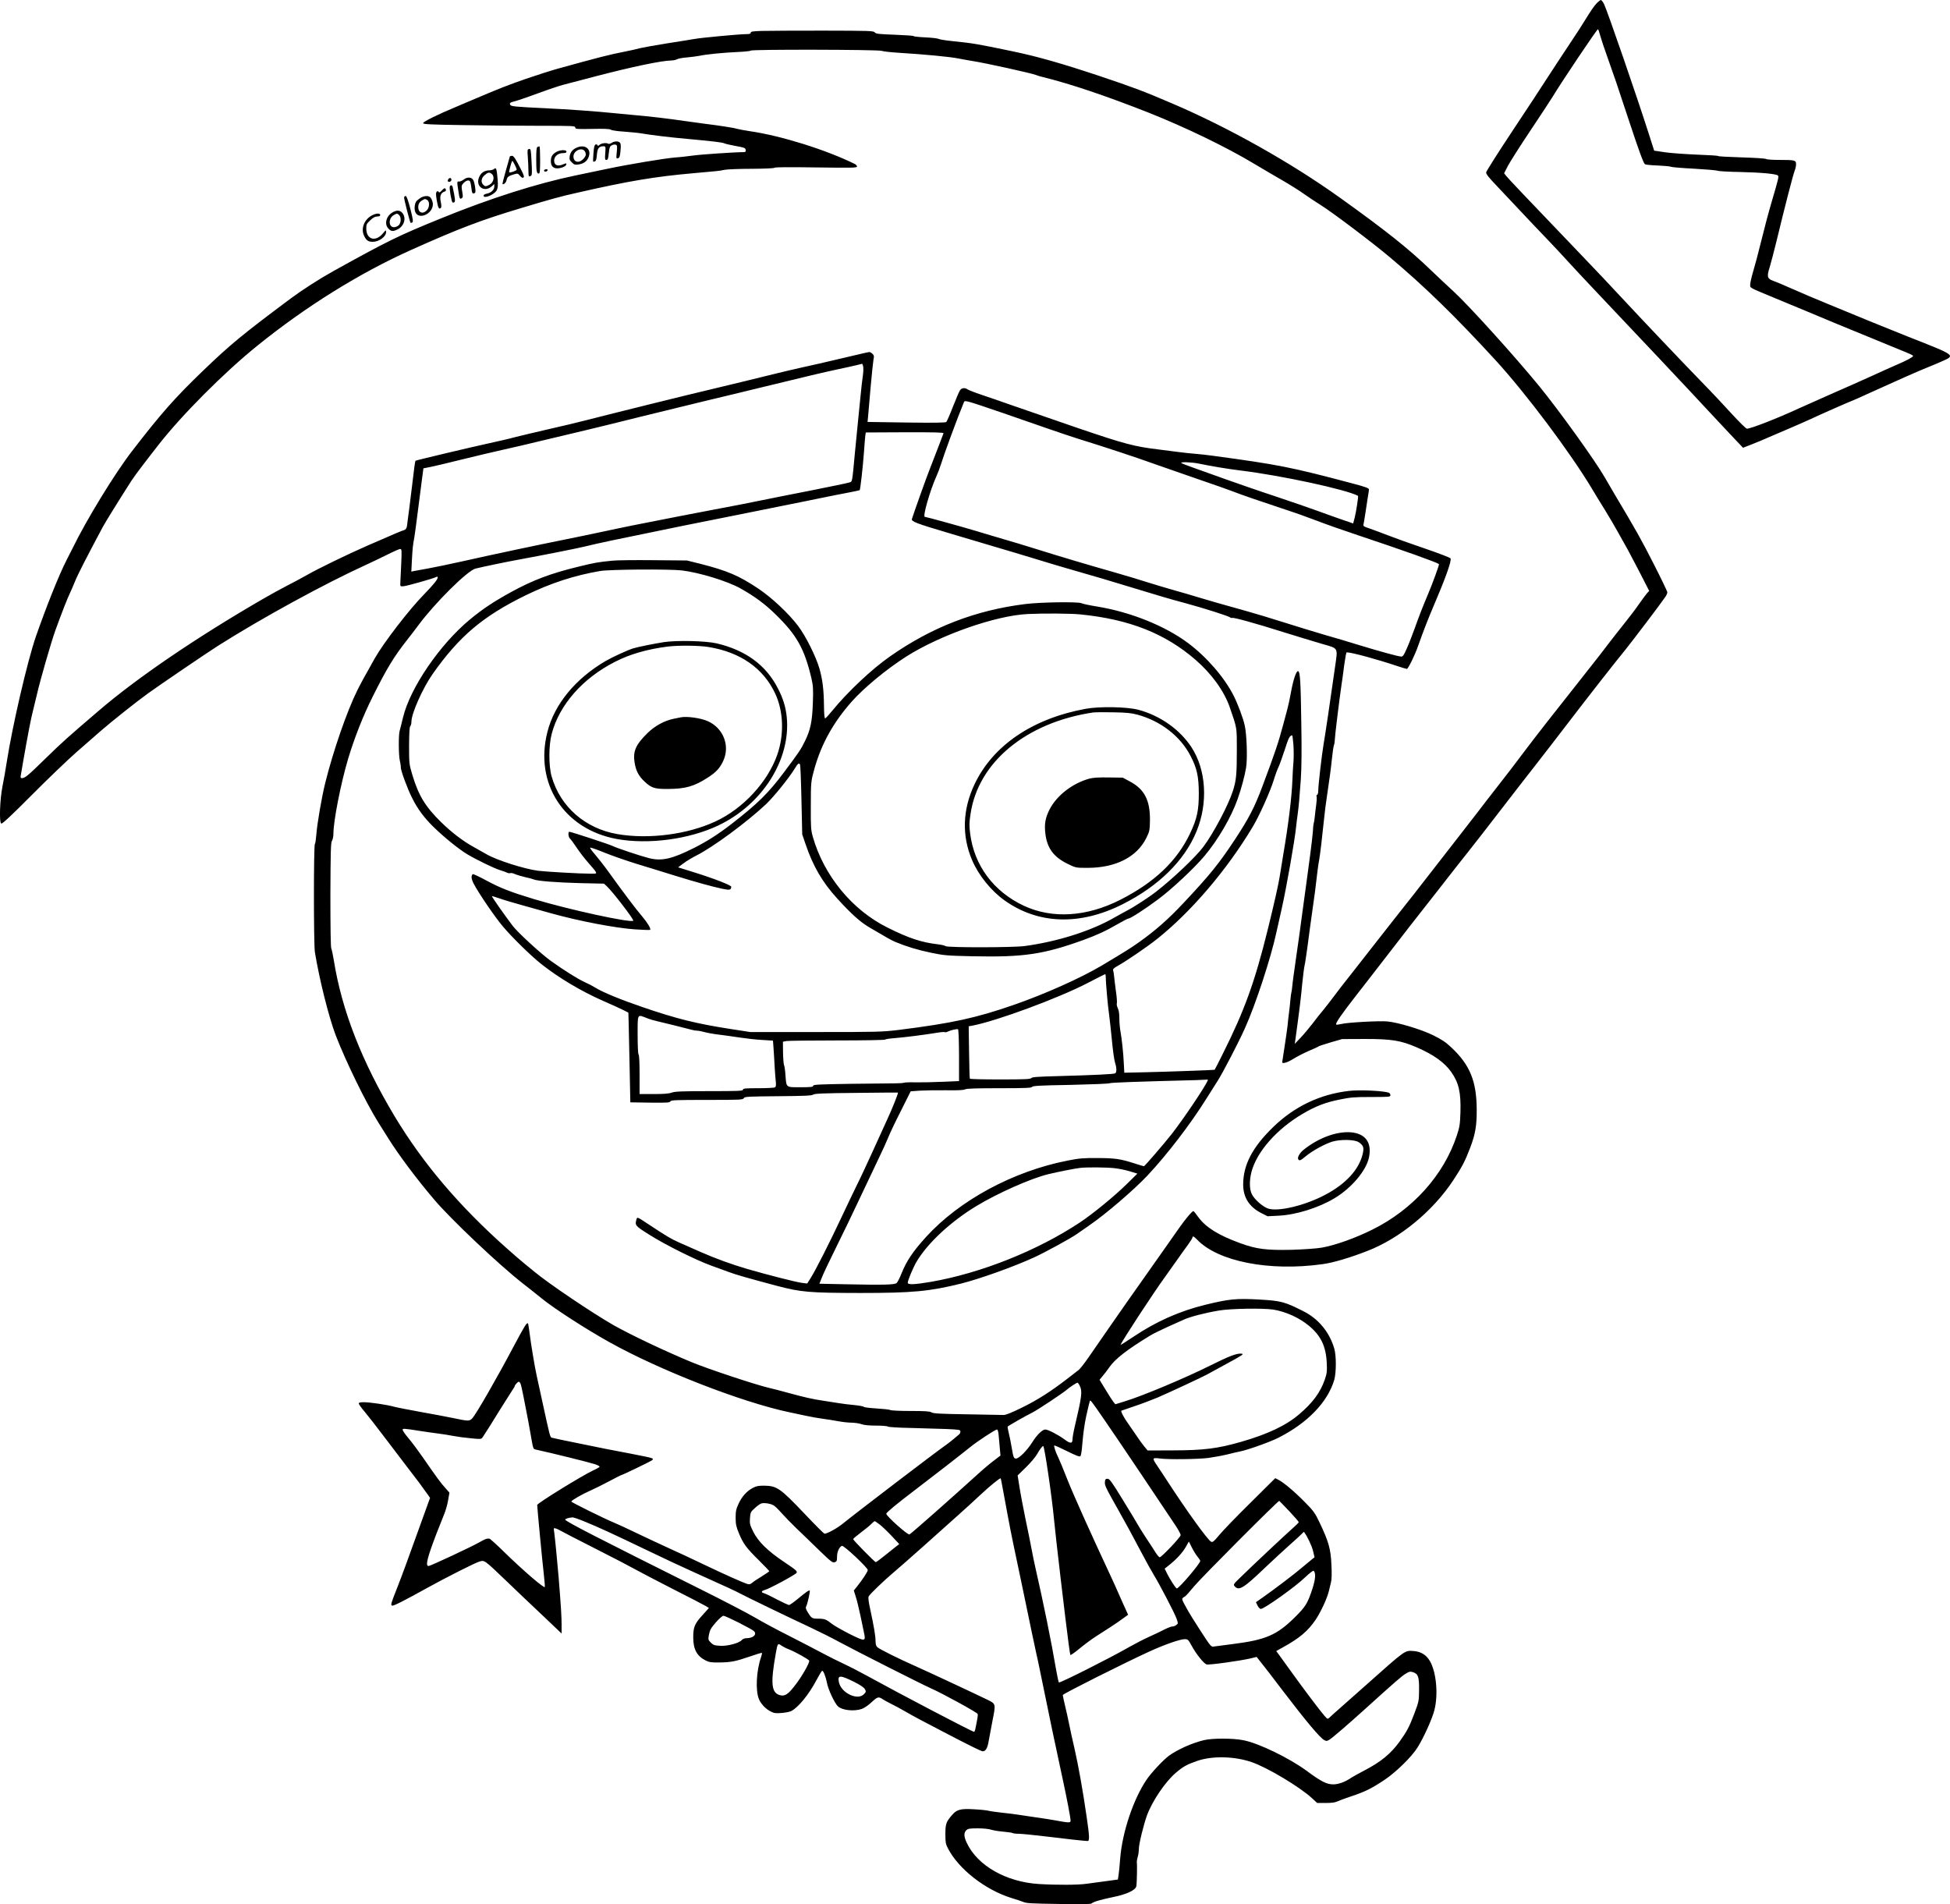 <?xml version="1.0" encoding="UTF-8"?>
<svg xmlns="http://www.w3.org/2000/svg" version="1.0" viewBox="0 0 1999.8 1952.771" preserveAspectRatio="xMidYMid meet">
  <g transform="translate(-0.076,1953) scale(0.1,-0.1)" fill="#000000" stroke="none">
    <path d="M16371 19492 c-20 -21 -64 -85 -99 -143 -34 -57 -113 -179 -175 -271 -61 -92 -159 -240 -217 -330 -57 -90 -224 -343 -370 -563 -146 -220 -266 -410 -268 -422 -3 -17 25 -52 115 -146 65 -68 174 -184 243 -258 69 -74 186 -197 260 -274 74 -77 171 -181 215 -230 44 -49 177 -191 295 -316 377 -397 1002 -1061 1150 -1222 46 -50 145 -156 220 -235 l136 -144 90 35 c49 19 130 53 179 75 50 22 144 62 210 90 66 28 159 69 205 90 110 52 429 192 435 192 3 0 83 36 177 79 243 111 510 229 593 262 39 15 106 44 150 63 143 63 146 60 -340 251 -88 35 -254 102 -370 149 -115 48 -313 129 -440 181 -126 51 -297 124 -380 161 -82 36 -172 75 -200 84 -61 22 -66 43 -36 138 11 34 43 158 72 275 84 349 169 677 184 714 8 20 15 50 15 68 0 42 -10 45 -170 45 -70 0 -130 4 -135 9 -6 6 -119 13 -252 17 -134 4 -243 10 -243 14 0 4 -96 10 -212 14 -117 5 -265 15 -328 24 l-115 17 -48 150 c-125 394 -435 1292 -467 1355 -11 22 -26 40 -32 40 -6 0 -27 -17 -47 -38z m40 -325 c9 -34 42 -134 74 -222 69 -194 98 -277 219 -645 99 -300 148 -436 165 -453 6 -6 64 -12 128 -14 65 -3 127 -8 138 -13 11 -5 119 -14 240 -20 121 -7 229 -16 240 -21 11 -5 117 -11 235 -13 214 -5 367 -19 384 -36 11 -11 6 -31 -67 -280 -30 -102 -77 -279 -105 -395 -28 -115 -65 -254 -82 -309 -16 -54 -30 -114 -30 -132 0 -39 -24 -26 250 -140 102 -42 255 -106 340 -141 85 -36 209 -88 275 -115 144 -60 515 -212 640 -263 144 -58 165 -68 165 -76 0 -11 -71 -49 -175 -93 -49 -21 -166 -74 -260 -117 -93 -42 -278 -125 -410 -182 -132 -58 -280 -124 -330 -147 -222 -103 -504 -212 -530 -206 -12 3 -79 70 -151 148 -71 79 -214 231 -319 338 -205 211 -600 627 -839 884 -82 89 -253 270 -380 402 -598 624 -756 791 -777 818 l-23 29 39 76 c22 42 125 204 230 361 105 157 208 314 230 350 90 150 453 690 463 690 4 0 14 -28 23 -63z M7818 19213 c-95 -3 -118 -6 -118 -18 0 -11 -12 -15 -48 -15 -66 0 -465 -37 -532 -50 -30 -5 -156 -26 -280 -45 -124 -20 -247 -42 -275 -49 -27 -8 -99 -24 -160 -36 -155 -30 -267 -59 -690 -176 -71 -20 -217 -67 -325 -104 -176 -61 -270 -98 -510 -200 -41 -18 -128 -54 -193 -82 -202 -84 -347 -156 -347 -171 0 -11 69 -15 413 -20 226 -4 577 -7 780 -7 343 0 367 -1 367 -17 0 -17 14 -18 175 -15 125 3 180 0 190 -8 8 -7 70 -16 137 -20 68 -5 150 -13 183 -19 91 -16 291 -40 470 -56 242 -22 356 -35 374 -45 9 -5 61 -17 116 -27 90 -16 100 -20 103 -40 3 -17 -2 -23 -16 -23 -91 0 -447 -24 -522 -35 -52 -7 -135 -17 -185 -20 -104 -8 -487 -72 -690 -115 -77 -16 -225 -47 -330 -69 -400 -83 -878 -235 -1385 -442 -440 -179 -543 -230 -1105 -542 -134 -74 -317 -192 -430 -276 -499 -372 -622 -474 -901 -742 -291 -280 -429 -436 -732 -829 -172 -223 -465 -701 -603 -985 -14 -27 -43 -86 -66 -130 -74 -143 -207 -475 -315 -785 -86 -250 -240 -912 -298 -1285 -12 -77 -31 -187 -43 -245 -28 -138 -36 -377 -13 -386 11 -4 106 85 313 293 164 165 368 360 453 435 85 74 200 175 255 223 108 94 363 297 485 385 119 86 605 416 710 483 459 291 1106 644 1530 837 63 29 163 77 221 106 59 30 115 54 124 54 16 0 17 -12 10 -162 -4 -90 -8 -176 -9 -193 -1 -28 1 -30 34 -27 36 3 301 78 333 94 11 6 17 5 17 -3 0 -21 -43 -74 -140 -174 -155 -158 -416 -498 -505 -655 -121 -215 -145 -260 -179 -328 -106 -212 -249 -625 -330 -952 -37 -150 -83 -419 -91 -528 -4 -50 -10 -94 -15 -97 -13 -8 -13 -1029 0 -1109 47 -286 142 -664 214 -854 105 -272 307 -686 436 -892 28 -44 73 -116 101 -161 108 -173 295 -423 475 -634 169 -199 663 -667 904 -855 69 -54 157 -123 195 -155 131 -106 451 -313 695 -449 517 -289 1362 -618 1850 -720 41 -9 116 -24 165 -35 50 -11 128 -25 175 -31 47 -6 120 -18 163 -26 42 -8 103 -14 135 -14 31 -1 75 -7 97 -15 26 -10 80 -15 151 -15 60 0 114 -4 120 -10 5 -5 110 -12 234 -14 124 -3 289 -8 368 -11 131 -6 142 -8 142 -25 0 -11 -6 -24 -12 -29 -7 -5 -33 -27 -58 -49 -25 -21 -61 -49 -80 -62 -86 -59 -905 -683 -1058 -807 -59 -48 -166 -106 -187 -101 -7 2 -99 94 -205 206 -248 261 -282 284 -413 286 -56 0 -81 -4 -114 -22 -63 -33 -112 -87 -147 -161 -26 -57 -31 -77 -31 -146 0 -67 6 -92 33 -158 44 -106 75 -150 203 -276 60 -60 109 -111 109 -114 0 -3 -35 -27 -77 -53 -43 -26 -88 -56 -100 -67 -15 -13 -28 -17 -45 -12 -47 14 -239 100 -448 200 -118 57 -280 132 -360 168 -80 36 -226 105 -325 152 -99 48 -207 98 -240 111 -97 40 -435 207 -435 215 0 12 109 75 198 114 45 20 132 63 193 96 61 32 112 59 115 59 12 0 311 144 323 156 12 11 11 14 -10 22 -13 5 -112 26 -219 46 -107 20 -217 42 -245 47 -27 6 -160 33 -295 60 -135 27 -252 52 -261 55 -17 5 -20 19 -94 359 -25 116 -52 239 -60 275 -19 84 -60 330 -74 444 -6 49 -13 91 -16 94 -12 12 -37 -30 -145 -233 -177 -334 -386 -697 -426 -740 -29 -31 -38 -31 -209 5 -55 11 -199 39 -320 60 -121 22 -244 46 -274 54 -71 20 -245 46 -310 46 -36 0 -51 -4 -51 -13 0 -8 28 -47 63 -88 34 -41 122 -153 194 -249 73 -96 183 -241 245 -322 105 -135 145 -190 206 -276 l23 -33 -26 -72 c-15 -40 -56 -153 -91 -252 -114 -317 -165 -457 -219 -595 -68 -173 -70 -179 -52 -186 13 -5 126 52 367 186 175 97 483 253 525 265 55 17 50 20 272 -192 92 -89 259 -248 371 -353 l202 -192 0 88 c0 83 -5 169 -30 484 -13 156 -38 411 -46 469 -7 42 -6 43 17 36 13 -4 35 -14 49 -23 14 -9 174 -91 355 -183 182 -92 366 -188 410 -213 44 -25 217 -115 385 -201 168 -85 320 -164 338 -175 l33 -20 -61 -68 c-85 -92 -100 -127 -100 -232 0 -124 37 -193 128 -239 34 -17 59 -21 134 -20 122 1 169 10 315 60 68 24 125 41 127 38 3 -3 -1 -23 -9 -45 -48 -139 -58 -342 -21 -429 21 -50 69 -101 121 -127 33 -17 51 -20 111 -15 39 3 85 12 100 20 72 38 177 166 254 310 28 53 56 99 61 102 12 8 38 -58 51 -125 12 -66 78 -207 112 -239 44 -41 167 -54 246 -26 23 8 69 39 101 70 62 57 69 58 119 25 14 -9 52 -30 85 -46 33 -16 94 -49 135 -73 41 -24 122 -69 180 -99 58 -30 152 -79 210 -110 270 -141 393 -202 409 -202 30 0 49 32 61 105 7 39 25 135 40 213 33 166 33 168 -45 207 -116 57 -630 297 -750 350 -165 73 -365 172 -387 193 -12 10 -18 30 -18 61 0 52 -17 152 -54 324 -18 80 -23 124 -17 135 14 26 155 161 253 244 48 40 192 167 320 281 128 115 287 256 352 315 66 59 164 148 218 199 95 90 206 180 211 172 3 -4 11 -49 72 -379 12 -69 39 -204 59 -300 49 -230 138 -658 186 -890 21 -102 43 -203 48 -225 6 -22 31 -141 56 -265 56 -279 162 -784 216 -1030 43 -199 80 -392 80 -423 0 -22 -20 -21 -165 6 -44 8 -134 22 -200 31 -66 9 -145 21 -175 26 -30 5 -102 14 -160 20 -58 6 -121 15 -140 20 -19 5 -84 12 -145 15 -141 9 -182 -1 -230 -58 -62 -71 -69 -92 -69 -197 0 -83 3 -102 26 -145 110 -214 384 -427 653 -510 50 -15 101 -32 115 -38 39 -16 64 -18 388 -23 203 -3 308 -2 316 5 22 19 93 39 222 66 136 27 228 70 238 110 6 22 10 233 5 250 -1 6 3 28 9 50 7 22 12 59 12 83 0 51 50 255 85 349 56 149 190 345 296 434 75 64 115 85 216 120 155 54 384 49 560 -12 161 -55 495 -255 620 -371 l52 -48 88 0 c58 0 98 5 116 15 16 8 82 32 147 54 144 48 207 80 341 169 116 78 274 232 335 328 62 97 153 297 175 386 41 161 20 392 -47 505 -35 61 -92 96 -164 101 -94 7 -76 20 -495 -353 -86 -77 -201 -179 -255 -226 -54 -47 -106 -94 -116 -104 -18 -17 -19 -16 -52 21 -47 54 -217 280 -342 454 -57 80 -114 159 -127 176 l-24 32 68 38 c172 95 255 165 336 283 53 80 117 217 135 291 6 25 16 65 22 90 8 30 10 91 5 185 -7 161 -29 237 -121 430 -47 99 -62 120 -151 210 -104 106 -216 201 -271 229 l-33 17 -255 -253 c-141 -139 -285 -288 -320 -331 -56 -67 -67 -76 -84 -67 -35 19 -246 311 -447 620 -30 47 -75 114 -99 150 -60 88 -59 93 19 83 90 -12 387 -8 497 5 52 7 140 23 195 36 55 14 115 28 133 31 80 16 310 98 394 141 298 151 504 364 572 593 21 73 22 249 0 322 -50 169 -162 305 -318 383 -192 97 -228 106 -450 119 -237 13 -309 6 -551 -53 -267 -65 -509 -173 -738 -327 -76 -51 -137 -89 -135 -85 25 56 335 529 453 692 37 52 95 133 128 180 33 47 81 115 108 151 27 37 49 72 49 78 0 19 15 12 46 -20 214 -226 742 -330 1289 -253 106 14 278 65 458 135 333 129 670 406 880 723 94 143 123 199 176 338 52 138 67 225 66 388 -1 293 -70 460 -260 638 -59 56 -101 83 -188 126 -122 60 -356 130 -468 141 -81 8 -410 -10 -472 -26 -26 -6 -50 -9 -53 -6 -11 11 51 101 202 295 85 108 221 285 304 392 82 107 198 257 257 332 60 76 193 247 298 380 104 134 232 297 285 363 98 124 196 250 333 428 43 56 129 167 190 246 62 79 146 187 187 240 41 53 111 144 155 200 44 57 121 157 170 221 219 286 479 618 591 755 62 77 358 466 402 532 12 17 22 39 22 49 0 9 -63 140 -140 291 -125 246 -180 344 -400 713 -34 58 -80 137 -102 175 -99 172 -466 683 -672 935 -243 298 -724 830 -877 970 -57 52 -160 149 -229 215 -231 223 -463 408 -941 750 -500 358 -1144 720 -1719 965 -296 127 -393 163 -744 281 -388 129 -635 200 -896 254 -375 78 -388 80 -625 105 -60 6 -118 16 -128 21 -10 6 -72 13 -138 16 -65 3 -119 9 -119 13 0 4 -87 10 -192 14 -165 6 -195 9 -206 24 -12 16 -54 17 -525 18 -282 0 -565 -1 -629 -3z m1222 -204 c19 -7 98 -15 175 -20 275 -17 523 -41 610 -58 28 -6 93 -17 145 -26 142 -22 614 -127 655 -144 11 -5 43 -15 70 -21 284 -70 651 -194 1087 -366 373 -148 795 -352 1078 -522 91 -54 226 -134 300 -176 74 -43 171 -104 215 -136 44 -31 121 -82 170 -113 114 -70 526 -381 709 -535 354 -297 672 -607 1085 -1057 313 -342 767 -947 994 -1327 20 -35 76 -126 124 -203 47 -77 110 -183 138 -235 29 -52 73 -131 98 -175 24 -45 84 -158 133 -253 l88 -172 -21 -22 c-11 -13 -49 -63 -83 -112 -33 -49 -105 -143 -159 -210 -53 -66 -117 -148 -142 -181 -42 -57 -120 -157 -324 -415 -242 -305 -449 -570 -532 -681 -102 -137 -204 -269 -333 -434 -47 -60 -123 -158 -169 -219 -47 -61 -117 -151 -156 -201 -39 -49 -149 -191 -245 -315 -96 -124 -208 -268 -249 -320 -164 -207 -232 -294 -381 -484 -85 -109 -207 -264 -270 -345 -64 -80 -143 -182 -175 -226 -33 -44 -80 -105 -105 -135 -26 -30 -74 -91 -107 -135 -34 -44 -88 -109 -122 -145 l-62 -65 6 40 c41 298 58 436 70 570 9 88 20 176 25 195 5 19 18 107 30 195 11 88 32 241 46 340 28 193 36 257 53 405 6 52 15 118 21 145 9 51 30 224 50 420 6 61 19 166 30 235 27 183 38 262 51 385 6 61 15 120 20 133 5 13 9 39 9 58 0 32 47 417 69 564 6 36 18 125 27 198 10 72 21 132 25 132 52 0 306 -69 521 -141 48 -16 92 -29 97 -29 13 0 83 143 115 236 53 149 105 284 159 409 123 288 185 461 174 488 -3 8 -121 53 -264 102 -142 48 -312 109 -378 135 -66 26 -151 57 -188 70 -64 21 -68 24 -62 47 3 13 12 68 20 121 8 53 19 124 24 157 6 33 11 67 11 76 0 13 -39 27 -172 62 -624 166 -755 192 -1428 283 -58 8 -139 17 -180 20 -41 3 -124 12 -185 20 -60 8 -148 19 -195 25 -248 30 -343 55 -836 223 -263 90 -564 194 -669 231 -104 37 -244 85 -310 107 -66 22 -129 47 -140 54 -29 21 -63 17 -79 -9 -9 -12 -41 -88 -72 -167 -31 -80 -62 -150 -68 -157 -8 -8 -114 -10 -409 -6 l-399 6 5 51 c2 28 14 164 26 301 12 138 26 267 30 289 7 31 6 41 -10 57 -10 10 -25 19 -33 19 -8 0 -137 -30 -288 -66 -150 -36 -327 -76 -393 -90 -66 -14 -226 -52 -355 -84 -129 -32 -370 -91 -535 -130 -301 -71 -1063 -260 -1335 -330 -80 -21 -257 -63 -395 -94 -137 -32 -290 -68 -340 -81 -49 -14 -164 -40 -255 -60 -176 -38 -753 -175 -758 -180 -4 -3 -17 -95 -27 -190 -13 -113 -56 -452 -61 -482 -4 -21 -13 -35 -28 -39 -30 -9 -59 -21 -376 -159 -201 -88 -511 -238 -625 -304 -49 -28 -139 -76 -200 -107 -60 -31 -168 -90 -240 -132 -690 -399 -1298 -813 -1692 -1151 -319 -273 -373 -321 -548 -492 -178 -174 -208 -199 -240 -199 -13 0 -15 7 -11 28 2 15 14 83 26 152 44 252 81 447 100 515 10 39 28 113 40 165 33 146 147 540 190 659 60 166 125 332 147 376 11 22 34 76 52 120 26 67 121 252 286 561 29 53 140 233 291 470 23 35 77 110 121 166 43 57 114 148 157 203 238 306 676 746 1020 1023 497 401 1044 741 1571 978 491 220 713 305 1130 430 326 98 402 119 595 162 511 116 777 161 1175 196 94 8 193 17 220 20 28 2 73 9 100 15 28 5 152 10 277 10 137 1 229 5 233 11 4 6 154 7 425 3 369 -5 420 -4 420 9 0 8 -10 20 -22 26 -293 145 -756 290 -1073 336 -60 9 -123 21 -140 26 -30 10 -188 34 -320 50 -38 5 -133 18 -211 29 -162 24 -374 49 -519 61 -55 5 -145 13 -200 19 -182 19 -477 40 -710 51 -316 15 -355 19 -362 36 -8 20 -3 23 63 40 31 9 136 45 233 81 97 36 208 73 246 83 39 10 192 50 340 89 372 97 673 160 773 161 18 0 43 6 55 12 12 7 58 16 102 19 44 4 103 12 130 17 75 16 243 32 393 39 72 3 132 10 132 14 0 14 1298 11 1340 -2z m-187 -3238 c3 -15 2 -57 -3 -92 -6 -35 -17 -134 -25 -219 -8 -85 -19 -193 -24 -240 -5 -47 -19 -188 -31 -315 -32 -340 -27 -312 -60 -323 -16 -6 -192 -42 -392 -82 -200 -39 -437 -86 -528 -105 -91 -19 -275 -55 -410 -80 -225 -42 -510 -98 -895 -174 -82 -17 -224 -46 -315 -66 -91 -20 -253 -53 -361 -75 -271 -54 -766 -159 -1059 -225 -135 -30 -297 -64 -360 -75 -63 -11 -128 -23 -143 -26 l-28 -6 6 119 c7 129 10 152 25 233 5 30 21 147 35 260 14 113 33 259 42 326 l16 121 66 13 c36 7 181 41 321 76 140 35 336 81 435 103 99 22 272 62 385 90 113 27 313 75 445 106 132 32 389 94 570 140 182 45 476 117 655 160 179 43 451 108 605 146 469 114 614 149 760 180 77 16 165 36 195 43 30 8 58 15 61 15 4 1 9 -12 12 -28z m1417 -471 c173 -60 394 -136 490 -170 96 -34 234 -79 305 -102 256 -79 613 -197 780 -258 94 -33 294 -103 445 -155 151 -51 311 -108 355 -125 75 -30 284 -102 580 -200 72 -23 200 -70 285 -102 85 -33 281 -102 435 -153 452 -151 789 -271 813 -290 5 -4 -66 -200 -113 -310 -56 -134 -84 -203 -140 -360 -24 -66 -59 -156 -79 -200 -30 -68 -39 -80 -58 -78 -32 2 -211 51 -428 117 -102 32 -264 80 -360 107 -96 28 -278 84 -405 124 -126 40 -297 92 -380 115 -314 88 -364 102 -490 140 -71 22 -188 56 -260 76 -71 20 -191 56 -265 79 -74 24 -229 71 -345 104 -264 75 -561 163 -825 246 -113 35 -254 78 -315 95 -60 18 -184 54 -275 82 -142 43 -522 148 -535 148 -24 0 53 268 116 409 16 35 38 92 48 125 37 119 165 466 238 644 8 19 29 13 383 -108z m-593 -213 c-3 -7 -26 -68 -52 -137 -26 -69 -66 -170 -87 -225 -34 -84 -169 -463 -185 -517 -8 -26 41 -45 382 -146 55 -17 240 -71 410 -122 171 -50 389 -116 485 -145 96 -30 231 -70 300 -90 340 -98 467 -135 595 -175 391 -119 473 -143 630 -185 186 -50 443 -132 462 -147 7 -5 16 -7 20 -5 12 8 249 -58 533 -148 129 -40 303 -93 385 -117 178 -52 166 -31 136 -246 -44 -313 -103 -711 -117 -788 -18 -106 -54 -417 -54 -471 0 -25 -5 -43 -11 -43 -6 0 -9 -9 -6 -20 3 -12 1 -49 -4 -83 -5 -34 -11 -87 -14 -117 -3 -30 -8 -64 -12 -74 -3 -11 -7 -47 -8 -80 -2 -34 -15 -146 -29 -251 -14 -104 -33 -242 -41 -305 -8 -63 -27 -198 -41 -300 -14 -102 -27 -198 -29 -215 -2 -16 -18 -127 -35 -245 -17 -118 -34 -240 -36 -270 -3 -30 -7 -61 -10 -69 -2 -7 -7 -41 -10 -75 -2 -33 -9 -92 -14 -131 -5 -38 -12 -99 -15 -135 -4 -36 -18 -133 -31 -217 -13 -84 -24 -154 -24 -157 0 -19 60 0 116 36 37 23 107 59 158 81 50 21 96 42 101 47 6 4 62 22 125 41 l115 33 235 1 c272 0 365 -15 528 -85 174 -75 287 -156 356 -254 78 -112 100 -209 94 -416 -4 -119 -8 -147 -37 -235 -134 -406 -451 -759 -866 -965 -177 -88 -382 -161 -520 -185 -52 -9 -180 -18 -305 -22 -263 -6 -364 7 -531 68 -224 82 -352 162 -429 267 -24 34 -47 62 -50 62 -14 0 -84 -83 -148 -175 -38 -55 -116 -166 -173 -246 -262 -370 -449 -636 -756 -1081 -41 -59 -86 -117 -101 -128 -15 -11 -65 -50 -111 -86 -168 -130 -308 -220 -465 -297 -114 -56 -171 -79 -196 -78 -19 0 -188 3 -375 7 -269 4 -345 8 -362 20 -17 11 -65 14 -213 14 -105 0 -199 4 -209 10 -10 5 -74 12 -142 16 -68 4 -127 11 -130 17 -4 5 -49 13 -100 18 -52 5 -121 13 -154 19 -33 5 -105 17 -160 25 -116 17 -192 35 -365 82 -69 19 -152 41 -185 48 -137 31 -634 196 -805 267 -281 117 -621 279 -797 378 -220 126 -668 428 -813 549 -30 25 -77 64 -105 86 -27 22 -111 94 -185 160 -484 431 -851 864 -1141 1345 -339 566 -543 1089 -625 1603 -9 56 -21 110 -26 121 -6 11 -9 214 -9 550 2 447 4 534 16 553 8 12 15 45 15 73 0 131 76 517 151 769 64 212 153 440 250 633 145 291 219 413 353 583 39 50 91 117 115 150 169 229 504 562 588 584 64 16 311 68 438 91 256 47 575 110 677 134 183 44 267 61 1018 215 135 27 394 79 575 115 182 36 485 97 675 136 190 39 392 80 449 90 57 11 106 21 108 23 7 8 32 230 43 377 6 85 13 169 15 185 l5 30 401 2 c301 1 399 -2 396 -10z m2622 -312 c124 -26 292 -54 423 -70 418 -51 1085 -195 1206 -260 5 -4 -19 -163 -34 -222 l-16 -61 -111 38 c-62 21 -175 62 -252 90 -77 28 -273 96 -435 150 -162 53 -394 134 -515 177 -121 44 -269 97 -330 118 -60 21 -114 42 -119 47 -16 13 108 9 183 -7z m759 -8675 c129 -21 266 -83 365 -165 123 -101 176 -211 184 -380 4 -88 2 -109 -20 -173 -46 -132 -123 -237 -263 -356 -134 -115 -323 -204 -594 -282 -243 -70 -385 -87 -697 -88 l-263 -1 -34 41 c-19 23 -52 68 -74 102 -22 33 -62 91 -89 129 -45 62 -81 130 -72 136 2 1 63 22 134 46 72 24 177 64 235 88 101 43 464 212 505 235 11 6 103 57 205 112 169 92 182 101 151 104 -47 5 -127 -26 -321 -123 -253 -126 -690 -310 -868 -364 l-103 -32 -19 23 c-10 13 -47 69 -81 126 l-62 102 31 38 c18 20 50 63 72 94 59 84 182 179 415 321 33 20 112 59 175 87 63 28 139 62 169 76 64 30 218 70 361 94 121 21 454 26 558 10z m-7720 -757 c5 -10 19 -70 31 -133 12 -63 28 -146 36 -185 8 -38 23 -124 35 -190 29 -167 28 -164 53 -170 178 -39 540 -129 610 -151 26 -9 47 -20 47 -25 0 -5 -29 -22 -65 -38 -107 -49 -575 -337 -575 -355 0 -25 54 -597 66 -693 8 -73 14 -140 12 -148 -4 -19 -228 174 -419 361 -75 74 -143 135 -150 135 -27 2 -39 -2 -101 -37 -88 -50 -504 -244 -522 -244 -35 0 -14 84 82 335 28 72 63 159 77 194 15 36 34 100 41 144 l14 80 -42 47 c-46 50 -91 112 -228 310 -47 68 -113 157 -147 197 -35 41 -63 81 -63 90 0 15 10 15 180 -12 47 -7 126 -19 175 -25 50 -6 124 -18 165 -26 41 -8 122 -19 180 -24 96 -10 106 -9 118 7 19 27 99 153 191 303 46 74 97 154 112 177 16 23 29 45 29 49 0 10 31 44 41 44 5 0 12 -8 17 -17z m5736 -25 c28 -55 22 -107 -49 -408 -14 -58 -25 -120 -25 -138 0 -48 -22 -49 -82 -4 -63 47 -169 102 -197 102 -30 0 -85 -53 -132 -128 -57 -90 -142 -174 -171 -170 -21 3 -25 13 -41 108 -10 58 -24 129 -32 159 -8 30 -12 58 -10 61 4 7 191 114 255 145 52 26 311 198 351 233 35 30 99 72 111 72 3 0 14 -14 22 -32z m248 -342 c100 -143 654 -968 740 -1099 26 -40 47 -80 47 -90 1 -19 -196 -227 -215 -227 -7 0 -27 24 -45 53 -18 28 -62 97 -99 152 -36 55 -71 111 -78 125 -7 14 -75 126 -151 250 -118 193 -141 225 -162 225 -20 0 -25 -6 -27 -33 -3 -34 5 -53 140 -292 91 -162 123 -221 231 -425 52 -99 111 -205 130 -235 56 -91 213 -391 233 -447 18 -52 18 -53 -2 -68 -10 -8 -28 -15 -40 -15 -12 0 -48 -14 -80 -30 -32 -17 -103 -51 -157 -75 -54 -24 -148 -73 -210 -108 -193 -111 -708 -370 -717 -361 -4 5 -17 65 -29 134 -48 284 -130 685 -212 1044 -11 48 -29 134 -39 190 -10 55 -39 198 -64 316 -24 118 -52 265 -61 327 l-18 112 85 83 c47 46 98 106 113 133 31 54 54 85 65 85 12 0 89 -521 110 -750 8 -82 37 -347 69 -615 6 -44 28 -235 51 -425 23 -190 44 -348 48 -352 4 -4 45 25 92 64 47 39 123 96 170 126 47 30 117 75 155 100 39 25 94 63 122 84 l53 38 -26 58 c-15 31 -44 98 -66 147 -21 50 -61 137 -88 195 -203 435 -374 815 -440 980 -42 108 -86 213 -97 235 -25 50 -47 115 -40 121 3 3 61 -23 131 -58 93 -46 128 -60 137 -51 6 6 15 60 19 120 9 109 23 211 41 293 20 90 31 135 36 150 5 18 10 12 145 -184z m-1078 -183 c4 -43 9 -103 12 -134 l5 -56 -73 -56 c-40 -30 -118 -96 -173 -147 -251 -228 -659 -589 -687 -606 -16 -10 -238 188 -238 212 0 13 112 105 295 244 166 126 480 370 565 439 72 59 258 181 275 181 9 0 15 -23 19 -77z m2979 -761 c53 -57 97 -107 97 -112 0 -5 -30 -35 -67 -67 -65 -57 -399 -370 -537 -505 -68 -66 -69 -68 -51 -88 42 -46 91 -16 304 188 86 81 203 190 261 241 58 51 113 102 123 113 10 12 19 19 21 17 30 -38 79 -139 92 -192 l16 -67 -25 -20 c-14 -11 -58 -48 -99 -82 -76 -66 -294 -231 -410 -312 l-67 -47 16 -34 c10 -20 24 -35 34 -35 35 0 354 227 453 323 46 44 84 73 89 68 24 -24 19 -89 -17 -197 -48 -141 -67 -171 -173 -277 -187 -185 -299 -234 -638 -277 -88 -11 -174 -22 -192 -25 -32 -6 -33 -4 -135 152 -57 87 -126 198 -152 247 -46 83 -48 90 -31 102 10 7 21 15 24 16 4 2 43 46 86 98 77 93 865 883 875 878 3 -2 49 -49 103 -106z m-5292 62 c15 -7 53 -44 85 -81 33 -37 102 -108 154 -158 52 -49 156 -150 231 -223 123 -119 139 -131 160 -123 21 7 24 15 24 58 0 50 23 99 50 110 19 7 265 -224 265 -248 0 -17 -53 -98 -114 -174 l-29 -36 21 -67 c12 -37 32 -121 46 -187 13 -66 30 -146 37 -177 21 -94 12 -94 -149 -14 -75 38 -155 84 -177 101 -60 48 -78 55 -143 55 -64 0 -70 4 -111 72 -18 30 -20 41 -11 58 12 23 41 152 35 158 -7 7 -40 -16 -119 -82 -44 -36 -86 -66 -93 -66 -7 0 -64 26 -126 58 -61 33 -123 62 -136 65 -27 7 -21 22 12 31 45 11 317 158 327 176 9 17 -6 30 -127 111 -171 115 -267 209 -319 314 -33 67 -36 80 -32 136 4 60 7 65 52 105 25 24 56 45 69 47 31 7 86 -2 118 -19z m-1932 -169 c140 -57 300 -131 641 -295 151 -73 363 -172 470 -220 366 -165 435 -197 485 -224 66 -35 506 -248 717 -346 91 -43 226 -110 298 -150 159 -86 850 -436 935 -473 113 -49 476 -248 482 -264 4 -11 0 -39 -24 -155 -3 -16 -9 -28 -13 -28 -19 0 -763 390 -1110 581 -74 41 -178 94 -230 118 -52 24 -147 71 -210 105 -63 34 -216 113 -339 176 -124 62 -286 149 -360 193 -75 44 -325 174 -556 289 -1050 524 -1386 696 -1388 714 -2 8 37 20 76 23 10 0 67 -19 126 -44z m3028 -33 c26 -21 81 -74 122 -118 l74 -79 -39 -30 c-21 -16 -73 -58 -115 -92 -43 -35 -82 -63 -87 -63 -11 0 -232 225 -232 236 1 5 37 36 80 68 44 33 92 72 107 88 15 15 30 28 34 28 4 0 29 -17 56 -38z m3253 -324 c17 -20 30 -41 30 -45 0 -27 -218 -283 -241 -283 -10 0 -72 96 -102 158 l-22 45 45 36 c78 62 138 128 171 186 l32 56 29 -58 c16 -32 42 -75 58 -95z m-4704 -678 c76 -39 146 -77 155 -86 37 -33 -4 -74 -74 -74 -20 0 -39 -8 -49 -19 -27 -32 -147 -64 -223 -59 -57 3 -70 8 -95 33 -28 29 -28 31 -18 85 9 45 22 67 71 123 32 37 67 67 77 67 10 0 80 -32 156 -70z m4646 -238 c44 -82 122 -180 152 -191 22 -8 337 35 453 62 l61 15 49 -62 c61 -77 85 -108 224 -291 235 -308 378 -478 420 -500 23 -12 29 -11 55 5 34 22 183 150 360 310 322 291 382 343 421 366 37 23 47 24 76 15 52 -18 62 -47 61 -180 -1 -112 -2 -120 -47 -240 -54 -142 -76 -184 -154 -293 -89 -123 -193 -208 -359 -294 -60 -31 -120 -65 -134 -74 -60 -42 -127 -67 -179 -69 -72 -2 -126 25 -283 141 -179 131 -493 283 -648 312 -107 21 -314 21 -400 1 -123 -29 -272 -96 -362 -161 -59 -44 -179 -172 -228 -244 -136 -200 -249 -538 -271 -805 -5 -72 -13 -150 -17 -175 l-7 -45 -125 -17 c-69 -9 -159 -22 -200 -27 -84 -12 -303 -13 -485 -2 -337 21 -631 189 -740 423 -30 64 -31 102 -5 128 17 17 33 20 119 20 57 0 115 -6 137 -14 22 -7 77 -16 123 -20 46 -4 89 -10 95 -14 6 -4 38 -8 71 -8 34 -1 155 -13 270 -27 218 -27 405 -47 430 -47 21 0 19 49 -10 247 -41 283 -84 520 -124 698 -22 94 -47 208 -56 255 -9 47 -28 130 -41 185 -13 55 -24 105 -24 112 0 12 618 322 885 445 155 71 317 128 365 128 33 0 37 -4 72 -68z m-4204 0 c15 -10 47 -27 72 -36 69 -27 210 -106 210 -118 0 -27 -68 -148 -134 -236 -81 -108 -114 -131 -168 -116 -87 25 -96 121 -42 424 20 112 20 111 62 82z m742 -370 c64 -32 99 -56 110 -74 14 -25 13 -29 -9 -52 -65 -69 -235 13 -257 123 -15 74 11 75 156 3z M6280 13780 c-149 -15 -173 -19 -346 -61 -285 -69 -468 -138 -694 -262 -181 -100 -285 -169 -419 -279 -309 -256 -613 -700 -687 -1005 -14 -59 -30 -122 -35 -139 -12 -41 -11 -248 2 -304 6 -25 11 -56 10 -70 0 -33 68 -219 115 -311 57 -116 128 -210 227 -306 110 -106 259 -226 342 -275 96 -57 275 -144 335 -162 30 -9 63 -21 72 -26 10 -5 24 -7 32 -4 8 3 30 -1 48 -10 18 -8 65 -22 103 -31 39 -8 79 -19 90 -24 35 -16 242 -32 485 -38 l235 -5 29 -27 c59 -54 281 -343 271 -353 -25 -25 -667 115 -1020 222 -244 74 -343 113 -488 191 -71 38 -132 67 -137 64 -20 -12 -17 -50 10 -100 52 -99 216 -339 297 -435 95 -113 290 -304 394 -386 178 -141 409 -279 634 -378 83 -36 175 -78 205 -93 l55 -28 3 -110 c2 -60 6 -267 10 -460 l7 -350 203 -3 c174 -2 203 0 208 13 5 13 54 15 375 15 340 0 369 1 378 18 9 16 38 17 353 20 267 2 346 6 358 16 12 11 106 15 443 18 235 3 427 4 427 3 0 -16 -61 -170 -108 -270 -33 -71 -103 -227 -157 -345 -54 -118 -123 -267 -155 -330 -31 -63 -100 -207 -153 -320 -124 -265 -273 -559 -321 -634 l-37 -59 -56 7 c-57 7 -343 80 -558 142 -166 49 -326 107 -485 177 -74 33 -171 75 -215 95 -81 36 -124 61 -319 190 -107 71 -111 73 -117 50 -19 -65 -16 -68 130 -160 164 -104 479 -261 640 -319 64 -23 143 -52 176 -64 64 -25 198 -63 490 -141 251 -66 334 -73 856 -74 536 0 710 16 1034 96 189 47 539 172 749 268 110 50 381 198 441 241 28 19 84 58 125 87 171 117 461 366 600 514 203 217 439 525 601 784 40 63 92 146 117 185 50 77 217 398 280 540 110 243 267 724 322 980 5 22 29 130 54 240 50 224 136 709 150 855 2 19 8 73 15 120 13 103 16 137 32 356 8 116 10 304 5 585 -6 420 -12 519 -32 526 -19 6 -50 -86 -73 -212 -12 -66 -28 -142 -36 -170 -7 -27 -27 -102 -44 -165 -49 -184 -83 -286 -214 -635 -80 -214 -138 -326 -282 -545 -165 -250 -258 -365 -533 -657 -155 -165 -280 -274 -449 -395 -85 -60 -135 -92 -383 -240 -216 -128 -579 -291 -901 -403 -388 -135 -637 -189 -1179 -257 -176 -21 -217 -22 -855 -22 l-670 0 -207 32 c-348 54 -551 105 -893 222 -231 79 -416 155 -492 203 -22 14 -70 39 -106 55 -70 32 -208 118 -345 216 -100 71 -343 294 -394 362 -83 109 -216 299 -212 303 2 2 36 -8 76 -22 40 -15 150 -47 243 -73 94 -26 224 -62 290 -81 284 -79 654 -150 856 -164 83 -6 153 -8 157 -5 11 11 -26 72 -85 142 -58 67 -181 230 -346 459 -44 61 -105 138 -135 173 -30 34 -52 65 -49 69 4 3 69 -19 144 -50 76 -31 228 -84 338 -118 110 -33 286 -88 390 -120 217 -67 377 -111 484 -134 76 -16 90 -12 91 21 0 15 -170 82 -375 146 l-170 53 55 41 c30 23 89 58 130 79 171 85 523 345 718 529 78 74 229 261 289 357 36 60 46 68 59 48 3 -6 10 -170 14 -363 l8 -353 32 -94 c78 -231 173 -395 328 -565 144 -158 235 -240 329 -295 186 -110 221 -129 266 -149 113 -47 231 -83 367 -111 134 -28 166 -30 425 -36 522 -11 726 19 1134 166 142 52 230 92 354 164 54 31 104 57 111 57 20 0 171 98 300 194 142 105 370 318 478 446 139 165 277 401 341 585 38 106 74 242 87 323 15 89 7 341 -14 432 -16 75 -70 218 -114 306 -95 187 -274 394 -467 539 -237 177 -591 319 -935 375 -74 12 -146 27 -159 34 -35 16 -417 11 -576 -9 -509 -63 -959 -237 -1387 -537 -189 -132 -437 -366 -593 -558 -33 -40 -65 -75 -71 -77 -8 -3 -12 37 -13 129 -2 165 -14 267 -47 383 -35 121 -139 331 -218 435 -96 128 -272 293 -412 386 -195 130 -317 182 -588 251 l-141 35 -340 3 c-187 2 -378 0 -425 -5z m714 -100 c177 -21 466 -109 600 -184 148 -83 255 -162 369 -275 210 -206 288 -346 359 -646 18 -80 20 -108 15 -255 -7 -189 -24 -274 -81 -390 -43 -88 -62 -115 -215 -320 -159 -213 -272 -324 -541 -532 -136 -105 -241 -172 -378 -242 -228 -115 -335 -140 -467 -106 -87 22 -332 104 -371 124 -31 16 -427 146 -444 146 -16 0 -11 -56 7 -71 9 -8 40 -50 69 -94 29 -44 83 -113 118 -153 36 -40 70 -81 76 -92 10 -19 7 -20 -47 -20 -114 0 -459 20 -543 30 -144 19 -424 108 -529 169 -36 21 -95 54 -131 74 -108 59 -223 146 -335 255 -162 159 -232 273 -296 487 -32 108 -33 114 -33 298 1 129 4 191 12 199 7 7 12 27 12 46 0 85 115 343 217 489 274 389 517 594 957 809 255 124 497 203 761 248 99 17 707 21 839 6z m4087 -451 c501 -50 868 -195 1181 -466 166 -144 294 -322 351 -488 75 -217 72 -202 72 -430 0 -259 -6 -317 -40 -425 -46 -145 -201 -439 -304 -575 -76 -102 -314 -328 -486 -461 -67 -53 -227 -157 -290 -189 -33 -17 -93 -51 -134 -74 -239 -138 -582 -247 -921 -293 -120 -16 -792 -17 -812 -1 -7 6 -40 14 -73 18 -173 20 -299 61 -522 172 -363 180 -652 532 -766 930 -20 71 -22 99 -21 308 0 257 1 262 38 395 71 251 191 468 378 681 128 145 357 334 563 466 349 221 915 420 1245 436 161 8 447 6 541 -4z m2184 -1335 c4 -52 4 -130 1 -173 -4 -43 -9 -127 -11 -187 -7 -181 -40 -451 -95 -775 -17 -101 -33 -198 -35 -215 -9 -66 -59 -288 -121 -539 -134 -544 -241 -840 -464 -1284 -44 -89 -81 -161 -83 -162 -7 -3 -513 -21 -704 -25 l-222 -5 -5 93 c-5 113 -21 255 -35 334 -6 32 -11 91 -11 131 0 48 -6 85 -16 104 -8 17 -13 38 -10 46 4 9 0 66 -9 127 -8 61 -17 131 -19 156 -2 25 -7 52 -10 60 -4 11 10 24 46 44 96 54 301 194 408 279 350 280 714 707 978 1148 67 111 182 368 217 484 15 50 36 107 47 128 10 21 39 101 64 177 39 123 51 146 76 149 3 1 9 -42 13 -95z m-1925 -2371 c0 -60 22 -314 35 -398 7 -55 21 -179 30 -275 9 -96 23 -194 31 -218 17 -53 18 -98 2 -109 -14 -9 -199 -18 -593 -29 -204 -5 -262 -10 -268 -20 -6 -11 -66 -14 -317 -14 -170 0 -311 3 -313 8 -3 4 -6 126 -8 272 l-4 265 35 6 c252 48 887 283 1185 438 94 49 173 89 178 90 4 1 7 -7 7 -16z m-4708 -433 c29 -12 80 -27 113 -34 66 -15 288 -70 346 -86 20 -6 47 -10 59 -10 13 0 46 -6 74 -14 28 -8 94 -20 146 -26 52 -6 149 -20 215 -30 66 -10 170 -22 232 -25 l111 -7 7 -97 c3 -53 9 -136 11 -186 3 -49 8 -112 11 -139 4 -35 1 -51 -8 -57 -8 -5 -85 -9 -171 -9 -134 0 -158 -2 -158 -15 0 -13 -45 -15 -344 -15 -280 0 -351 -3 -386 -15 -30 -11 -84 -15 -186 -15 l-144 0 0 199 c0 123 -4 202 -10 206 -6 4 -10 82 -10 201 0 222 -6 212 92 174z m3204 -382 l0 -265 -167 -7 c-92 -4 -216 -7 -276 -6 -59 2 -115 0 -123 -4 -8 -3 -49 -6 -90 -6 -41 0 -247 -3 -457 -5 -329 -5 -383 -8 -383 -20 0 -12 -22 -15 -130 -15 -152 0 -144 -6 -154 123 -3 49 -10 96 -15 105 -4 10 -9 67 -10 128 l-1 111 37 7 c21 3 257 6 526 6 268 0 487 4 487 9 0 4 44 11 98 15 93 7 307 34 440 56 35 6 67 8 72 5 5 -3 20 0 32 6 24 13 86 28 103 24 6 -1 10 -99 11 -267z m2552 -256 c-27 -66 -250 -397 -371 -552 -77 -98 -277 -330 -285 -330 -4 0 -47 13 -97 29 -146 47 -199 54 -380 55 -147 1 -189 -3 -310 -27 -556 -110 -1104 -406 -1447 -782 -135 -149 -201 -247 -252 -375 -18 -45 -40 -88 -49 -97 -19 -19 -125 -22 -552 -13 l-241 5 28 70 c15 39 82 178 147 310 66 132 174 357 241 500 67 143 154 325 192 405 39 80 83 177 98 215 15 39 73 161 129 271 l101 202 93 7 c50 3 171 5 267 4 122 -2 182 1 197 9 16 9 113 12 353 12 269 0 332 3 336 14 4 10 80 15 392 20 213 5 394 12 403 17 14 7 256 16 884 32 55 2 106 4 113 5 8 1 12 -2 10 -6z m-958 -902 c47 -5 119 -20 160 -33 l75 -23 -110 -108 c-125 -123 -347 -305 -480 -393 -438 -290 -1015 -520 -1529 -609 -164 -28 -236 -31 -236 -9 0 24 56 157 90 215 112 190 349 411 613 571 217 132 560 284 737 327 99 24 279 60 330 65 73 8 268 6 350 -3z M6810 12945 c-101 -16 -266 -49 -315 -64 -56 -17 -211 -88 -282 -129 -310 -181 -526 -443 -598 -727 -136 -529 169 -999 710 -1099 324 -59 741 -4 1041 138 454 215 747 678 703 1114 -11 104 -37 190 -93 297 -121 235 -329 387 -625 457 -115 26 -404 33 -541 13z m456 -50 c327 -53 563 -217 685 -478 85 -182 93 -420 21 -627 -98 -280 -351 -554 -636 -685 -287 -133 -683 -184 -1003 -129 -331 57 -586 280 -675 591 -31 108 -31 321 1 438 78 297 318 570 649 738 152 78 328 129 538 156 111 14 321 12 420 -4z M6985 12174 c-11 -2 -45 -9 -75 -15 -94 -19 -194 -73 -269 -147 -122 -120 -151 -188 -132 -304 14 -85 42 -138 105 -196 68 -63 102 -74 236 -73 181 1 269 26 410 117 84 54 122 95 157 169 73 156 3 337 -157 409 -71 32 -211 52 -275 40z M11135 12261 c-546 -100 -952 -376 -1141 -776 -122 -258 -131 -526 -24 -776 66 -155 194 -314 333 -413 345 -246 773 -260 1211 -39 369 186 634 446 757 746 121 292 100 633 -52 865 -119 181 -321 324 -544 383 -116 31 -399 36 -540 10z m530 -60 c238 -64 440 -220 544 -421 67 -128 85 -211 86 -385 0 -176 -18 -261 -90 -413 -134 -282 -364 -501 -714 -679 -346 -176 -698 -198 -990 -62 -310 145 -510 413 -551 741 -10 79 -10 112 4 201 78 531 572 939 1261 1041 17 2 107 3 200 1 137 -2 186 -7 250 -24z M11173 11545 c-175 -48 -336 -174 -409 -317 -43 -85 -54 -148 -43 -244 17 -151 85 -244 231 -314 82 -40 82 -40 202 -40 289 0 506 111 603 307 33 68 35 77 37 180 2 206 -56 319 -206 399 l-73 39 -145 2 c-102 2 -160 -2 -197 -12z M13840 8343 c-298 -33 -564 -159 -782 -371 -214 -208 -308 -388 -308 -591 0 -130 63 -229 185 -291 l65 -33 117 6 c177 9 408 81 570 179 174 104 324 282 353 417 32 153 -35 246 -186 259 -147 11 -332 -57 -485 -180 -39 -31 -66 -79 -54 -97 11 -18 24 -13 74 29 67 57 195 127 274 152 85 25 228 23 271 -5 51 -34 58 -56 40 -128 -39 -155 -171 -299 -377 -409 -208 -112 -487 -179 -592 -144 -55 19 -139 93 -166 147 -25 49 -27 139 -4 228 54 207 259 440 524 596 133 78 234 118 382 147 110 23 152 26 323 26 187 0 196 1 196 19 0 11 -8 22 -19 26 -62 19 -293 30 -401 18z M6272 18064 c-12 -8 -27 -12 -33 -8 -20 12 -70 6 -89 -11 -13 -12 -19 -13 -22 -4 -2 7 -11 10 -20 7 -11 -5 -17 -28 -21 -89 -4 -45 -5 -84 -3 -86 2 -2 10 -1 18 2 11 4 17 25 20 67 5 66 21 88 66 88 24 0 25 -1 20 -70 -5 -62 -3 -70 12 -70 14 0 19 13 24 69 6 58 10 70 31 81 13 7 31 10 41 6 14 -5 16 -16 10 -75 -7 -65 -6 -69 12 -64 16 4 21 17 26 75 5 48 4 74 -5 84 -15 19 -59 18 -87 -2z M5513 18023 c-10 -3 -13 -38 -13 -123 0 -126 4 -150 26 -150 11 0 14 27 14 140 0 77 -3 140 -7 139 -5 0 -14 -3 -20 -6z M5915 18016 c-42 -18 -65 -47 -72 -89 -4 -30 -1 -40 22 -62 22 -23 33 -27 66 -22 53 7 88 31 105 73 35 83 -33 139 -121 100z m89 -49 c8 -22 6 -32 -11 -55 -43 -57 -105 -54 -111 6 -7 70 100 113 122 49z M5426 18002 c-17 -4 -18 -11 -12 -86 3 -44 6 -107 6 -138 0 -58 4 -65 27 -50 10 6 11 40 5 143 -6 124 -8 134 -26 131z M5703 17970 c-38 -23 -53 -48 -53 -90 0 -44 15 -67 48 -75 37 -8 106 15 110 37 3 16 1 16 -34 2 -47 -20 -80 -12 -88 21 -13 50 28 94 87 95 26 0 37 4 37 15 0 22 -68 19 -107 -5z M5248 17932 c-10 -2 -18 -4 -18 -5 0 -1 -18 -65 -40 -141 -22 -77 -38 -141 -36 -143 10 -10 36 13 41 37 8 36 19 45 73 61 42 12 44 12 65 -14 15 -18 26 -24 35 -18 11 6 6 23 -21 77 -62 123 -81 150 -99 146z m32 -92 c11 -21 20 -44 20 -49 0 -11 -69 -36 -77 -28 -5 6 25 117 32 117 3 0 14 -18 25 -40z M5069 17798 c-8 -8 -31 -15 -52 -15 -49 -1 -85 -26 -103 -70 -41 -96 56 -163 133 -91 l23 21 0 -26 c0 -33 -33 -65 -77 -73 -18 -3 -33 -12 -33 -20 0 -36 111 9 135 55 12 25 14 48 9 113 -9 106 -15 125 -35 106z m-27 -50 c35 -27 22 -90 -22 -113 -36 -19 -45 -19 -64 1 -26 26 -20 69 15 98 34 29 48 32 71 14z M5593 17793 c-18 -6 -16 -23 1 -23 17 0 30 16 19 23 -5 2 -14 2 -20 0z M4600 17695 c-6 -8 -9 -19 -6 -24 9 -14 36 -2 36 14 0 21 -16 26 -30 10z M4755 17688 c-16 -12 -37 -21 -47 -20 -21 4 -22 0 -6 -100 12 -80 14 -84 36 -69 11 6 11 20 3 66 -8 45 -8 62 2 74 32 42 70 53 81 25 3 -9 9 -40 12 -69 6 -45 9 -52 25 -48 17 5 19 12 13 57 -3 28 -11 62 -18 76 -16 35 -63 38 -101 8z M4614 17619 c-8 -14 16 -158 28 -165 6 -4 14 -2 20 4 9 9 5 44 -18 150 -5 24 -19 29 -30 11z M4530 17575 c-17 -19 -26 -22 -31 -13 -6 10 -11 10 -20 1 -9 -9 -9 -29 1 -88 13 -77 23 -96 42 -77 7 7 6 27 -1 62 -13 59 0 93 38 105 12 4 18 12 14 21 -7 20 -16 18 -43 -11z M4145 17508 c-4 -11 58 -254 67 -264 2 -1 10 1 17 5 11 7 7 33 -20 140 -21 82 -39 131 -47 131 -7 0 -15 -6 -17 -12z M4315 17502 c-16 -11 -36 -26 -43 -34 -19 -23 -25 -79 -13 -111 33 -86 181 -22 181 78 0 28 -16 66 -34 77 -19 13 -60 8 -91 -10z m66 -22 c27 -15 26 -76 -3 -107 -40 -42 -88 -25 -88 32 0 34 14 56 45 73 25 14 23 14 46 2z M4023 17350 c-63 -38 -83 -121 -38 -165 28 -29 45 -31 92 -8 67 32 93 114 52 167 -25 32 -61 34 -106 6z m71 -26 c23 -22 20 -80 -4 -104 -11 -11 -33 -20 -49 -20 -58 0 -58 94 -1 125 32 18 35 18 54 -1z M3806 17316 c-76 -46 -106 -138 -69 -209 22 -44 41 -56 86 -57 64 0 137 53 137 99 0 25 -1 25 -30 -10 -76 -94 -173 -67 -173 48 0 41 4 50 41 84 29 28 50 39 72 39 20 0 30 5 30 15 0 23 -49 18 -94 -9z"></path>
  </g>
</svg>
